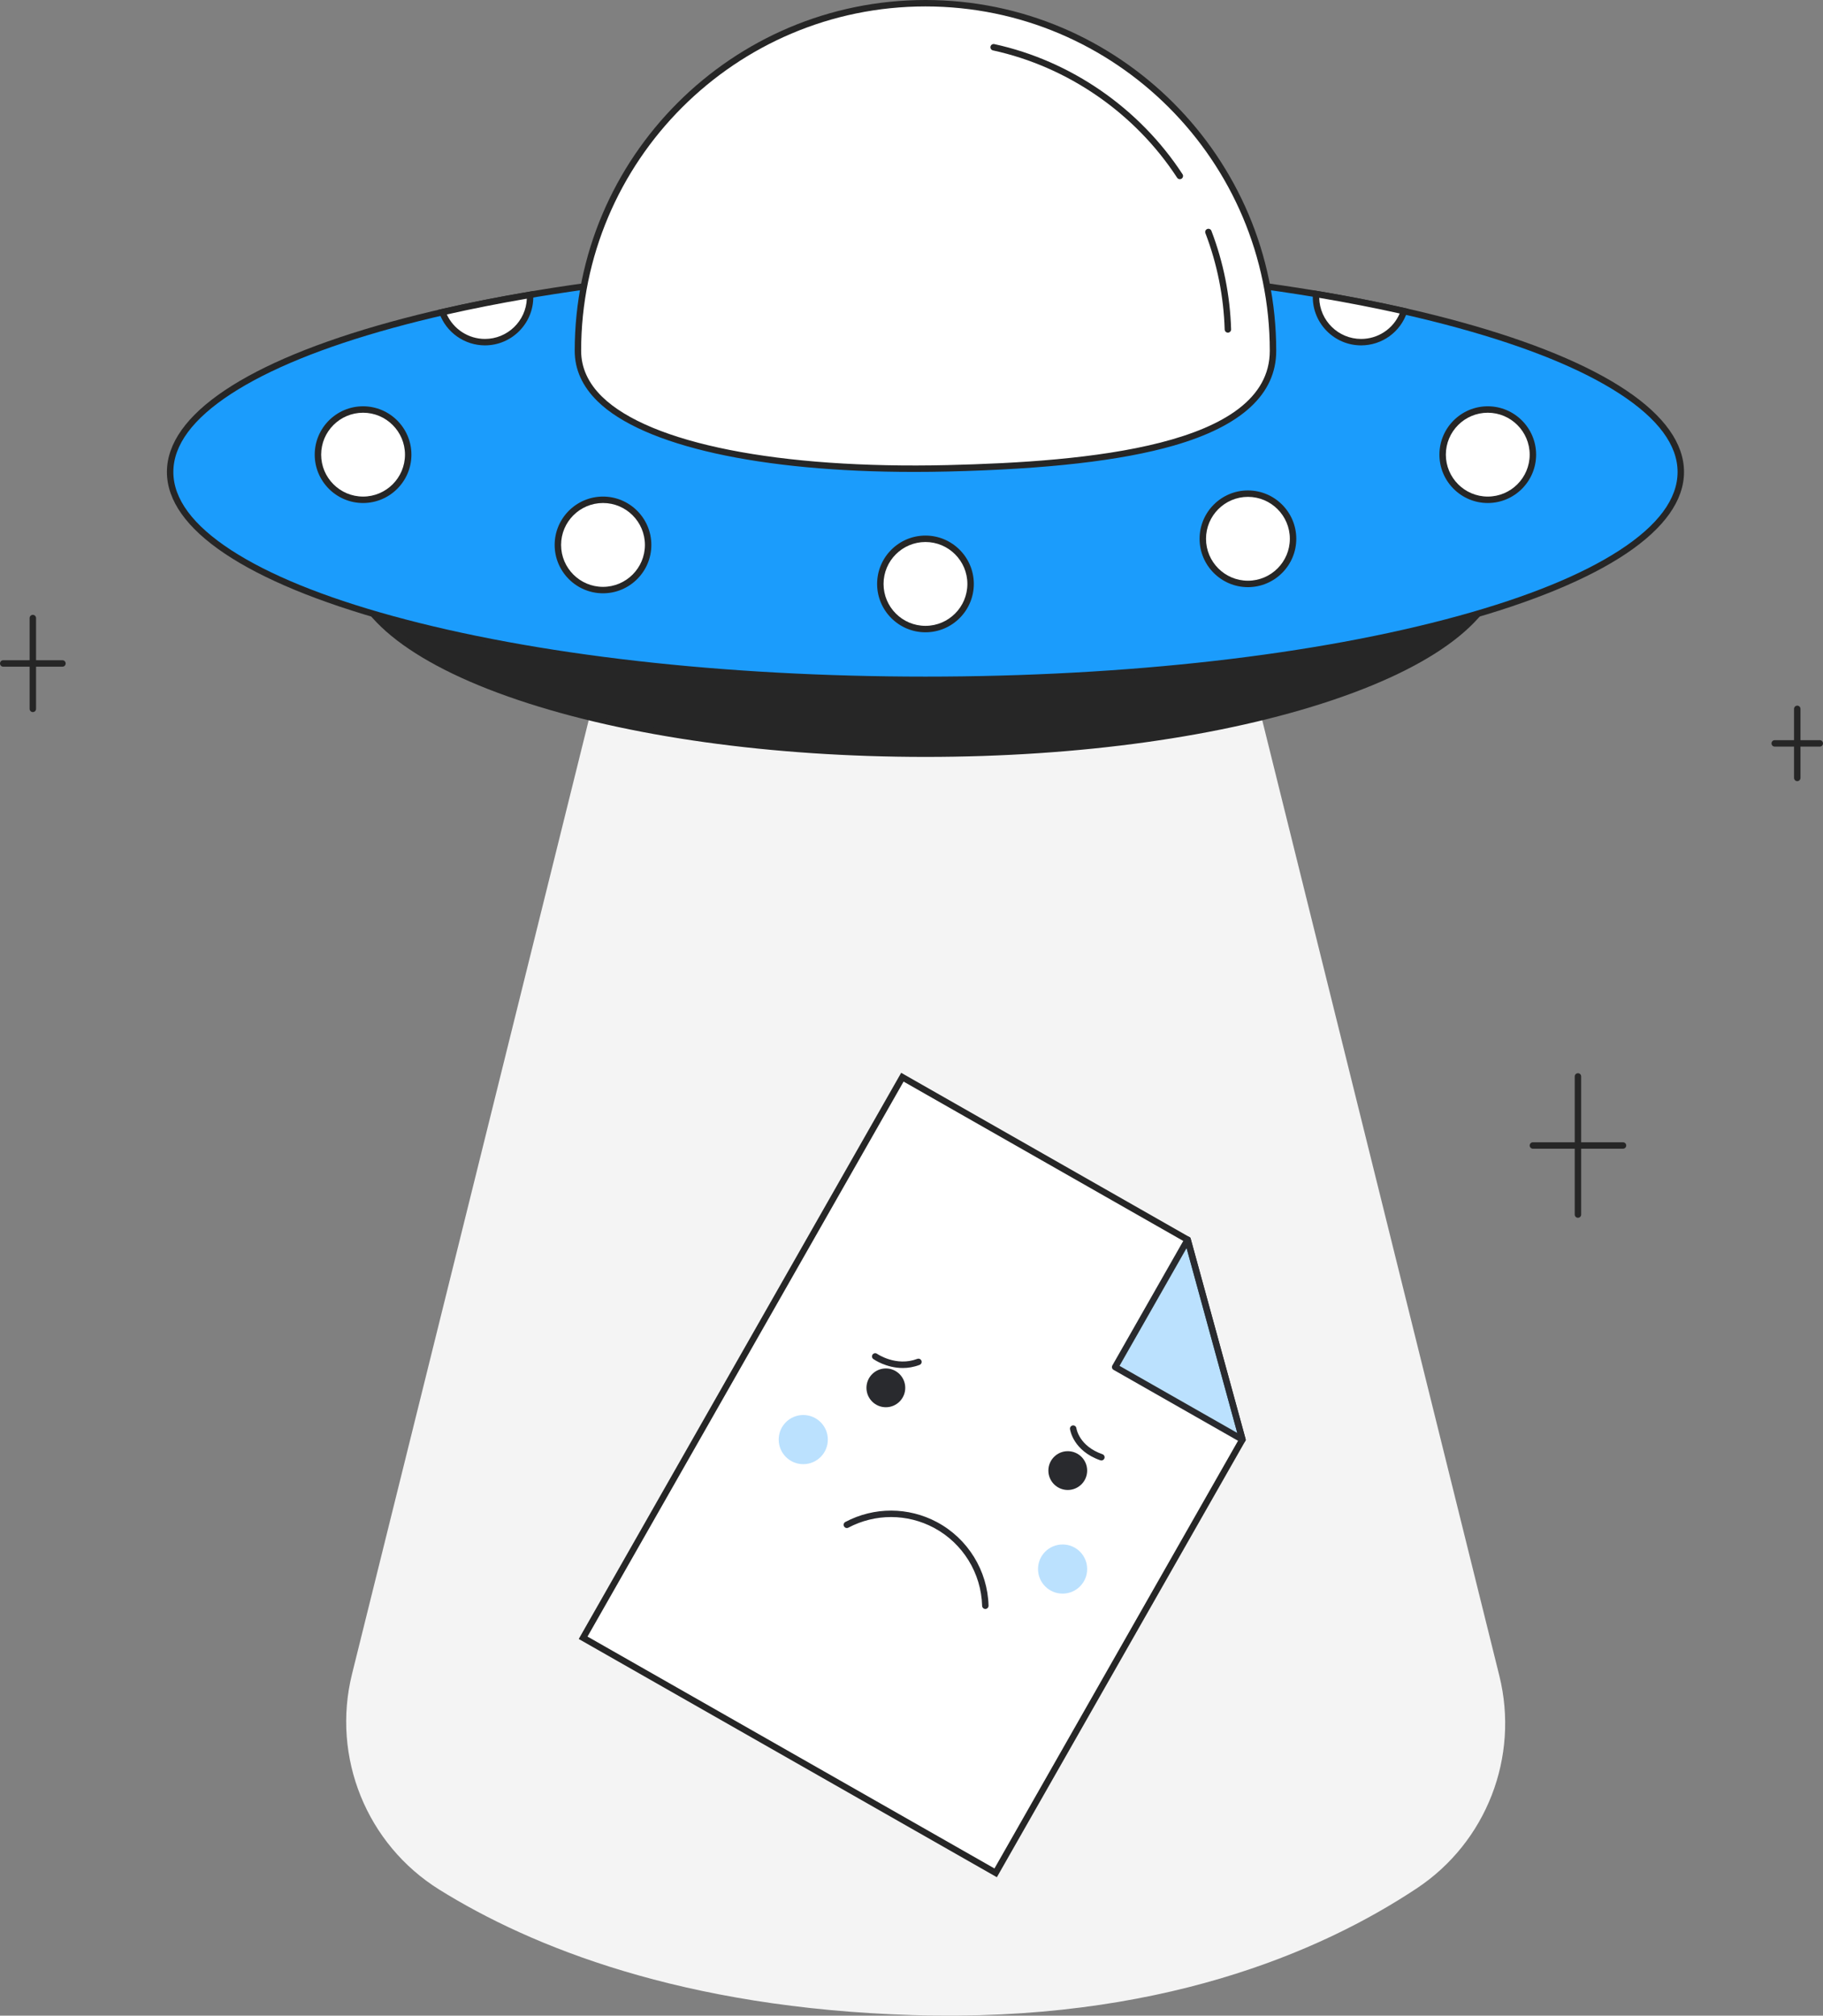 <svg id="Layer_2" data-name="Layer 2" xmlns="http://www.w3.org/2000/svg" viewBox="0 0 656.097 725.258" style="width: 100%; height: 100%;">
  <rect x="0" y="0" width="656.097" height="725.258" fill="#808080" stroke="none"/>
  <g id="Layer_2-2" data-name="Layer 2">
    <g>
      <path d="m212.886,255.059l-86.189,347.258c-7.437,29.962,5.25,61.327,31.465,77.63,32.877,20.445,87.228,42.575,170.344,45.113,88.095,2.69,146.706-22.619,181.363-45.592,25.103-16.64,36.994-47.29,29.739-76.519l-86.346-347.89" fill="#f4f4f4"></path>
      <g>
        <g>
          <ellipse cx="333.075" cy="201.415" rx="206.902" ry="69.773" fill="#262626"></ellipse>
          <path d="m333.075,272.346c-55.388,0-107.477-7.279-146.672-20.497-39.587-13.35-61.388-31.261-61.388-50.434s21.801-37.084,61.388-50.434c39.195-13.218,91.284-20.497,146.672-20.497s107.477,7.279,146.672,20.497c39.587,13.35,61.388,31.261,61.388,50.434s-21.801,37.084-61.388,50.434c-39.195,13.218-91.284,20.497-146.672,20.497Zm0-139.546c-55.143,0-106.969,7.236-145.932,20.375-38.57,13.007-59.812,30.139-59.812,48.24s21.242,35.233,59.812,48.24c38.963,13.139,90.789,20.375,145.932,20.375s106.969-7.236,145.932-20.375c38.57-13.007,59.812-30.139,59.812-48.24s-21.242-35.233-59.812-48.24c-38.963-13.139-90.789-20.375-145.932-20.375Z" fill="#262626"></path>
        </g>
        <ellipse cx="333.075" cy="169.823" rx="271.842" ry="74.785" fill="#1b9cfc"></ellipse>
        <path d="m333.075,245.766c-72.713,0-141.087-7.794-192.529-21.945-51.893-14.276-80.472-33.452-80.472-53.997s28.579-39.721,80.472-53.997c51.441-14.152,119.816-21.946,192.529-21.946s141.087,7.794,192.529,21.946c51.893,14.276,80.472,33.452,80.472,53.997s-28.579,39.721-80.472,53.997c-51.441,14.152-119.816,21.945-192.529,21.945Zm0-149.569c-72.511,0-140.668,7.764-191.915,21.862-24.85,6.837-44.342,14.786-57.934,23.625-13.826,8.993-20.836,18.46-20.836,28.139s7.01,19.146,20.836,28.139c13.592,8.84,33.083,16.789,57.934,23.625,51.247,14.098,119.404,21.862,191.915,21.862s140.668-7.764,191.915-21.862c24.85-6.837,44.342-14.785,57.934-23.625,13.826-8.993,20.836-18.46,20.836-28.139s-7.01-19.146-20.836-28.139c-13.592-8.84-33.083-16.789-57.934-23.625-51.247-14.098-119.404-21.862-191.915-21.862Z" fill="#262626"></path>
        <path d="m458.153,126.236c0,33.061-57.3,40.849-117.053,42.264-65.096,1.542-133.104-9.709-133.104-42.264,0-69.079,55.999-125.078,125.078-125.078s125.078,55.999,125.078,125.078Z" fill="#fff"></path>
        <g>
          <path d="m441.919,119.691c-.623,0-1.137-.495-1.157-1.122-.369-11.95-2.703-23.619-6.937-34.682-.229-.597.07-1.267.667-1.495s1.266.07,1.495.667c4.327,11.305,6.712,23.228,7.089,35.438.02.639-.482,1.173-1.122,1.193-.012,0-.024,0-.037,0Z" fill="#262626"></path>
          <path d="m424.623,64.476c-.378,0-.749-.185-.971-.525-15.15-23.236-39.31-39.935-66.284-45.816-.625-.136-1.021-.753-.885-1.378.136-.625.753-1.022,1.378-.885,27.564,6.009,52.251,23.072,67.731,46.814.349.536.198,1.253-.337,1.602-.195.127-.415.188-.631.188Z" fill="#262626"></path>
        </g>
        <path d="m328.972,169.803c-55.299,0-97.405-9.297-113.895-25.402-5.467-5.338-8.238-11.45-8.238-18.165C206.839,56.629,263.468,0,333.075,0s126.236,56.629,126.236,126.236c0,15.595-12.434,27.072-36.957,34.112-18.869,5.417-45.438,8.462-81.226,9.31-4.116.098-8.172.146-12.155.146Zm4.102-167.488c-68.33,0-123.92,55.59-123.92,123.92,0,6.068,2.537,11.622,7.54,16.508,17.242,16.839,63.735,26.031,124.378,24.598,49.764-1.179,115.922-6.722,115.922-41.107,0-68.33-55.59-123.92-123.92-123.92Z" fill="#262626"></path>
        <g>
          <circle cx="130.668" cy="163.591" r="16.242" fill="#fff"></circle>
          <path d="m130.668,180.991c-9.594,0-17.4-7.806-17.4-17.4s7.806-17.4,17.4-17.4,17.4,7.806,17.4,17.4-7.806,17.4-17.4,17.4Zm0-32.485c-8.318,0-15.084,6.767-15.084,15.084s6.767,15.084,15.084,15.084,15.084-6.767,15.084-15.084-6.767-15.084-15.084-15.084Z" fill="#262626"></path>
        </g>
        <g>
          <circle cx="333.075" cy="210.106" r="16.242" fill="#fff"></circle>
          <path d="m333.075,227.506c-9.594,0-17.4-7.806-17.4-17.4s7.806-17.4,17.4-17.4,17.4,7.806,17.4,17.4-7.806,17.4-17.4,17.4Zm0-32.485c-8.318,0-15.084,6.767-15.084,15.084s6.767,15.084,15.084,15.084,15.084-6.767,15.084-15.084-6.767-15.084-15.084-15.084Z" fill="#262626"></path>
        </g>
        <g>
          <circle cx="535.446" cy="163.591" r="16.242" fill="#fff"></circle>
          <path d="m535.446,180.991c-9.594,0-17.4-7.806-17.4-17.4s7.806-17.4,17.4-17.4,17.4,7.806,17.4,17.4-7.806,17.4-17.4,17.4Zm0-32.485c-8.318,0-15.084,6.767-15.084,15.084s6.767,15.084,15.084,15.084,15.084-6.767,15.084-15.084-6.767-15.084-15.084-15.084Z" fill="#262626"></path>
        </g>
        <g>
          <circle cx="449.129" cy="193.864" r="16.242" fill="#fff"></circle>
          <path d="m449.129,211.264c-9.594,0-17.4-7.806-17.4-17.4s7.806-17.4,17.4-17.4,17.4,7.806,17.4,17.4-7.806,17.4-17.4,17.4Zm0-32.485c-8.318,0-15.084,6.767-15.084,15.084s6.767,15.084,15.084,15.084,15.084-6.767,15.084-15.084-6.767-15.084-15.084-15.084Z" fill="#262626"></path>
        </g>
        <g>
          <circle cx="217.02" cy="196.075" r="16.242" fill="#fff"></circle>
          <path d="m217.02,213.476c-9.594,0-17.4-7.806-17.4-17.4s7.806-17.4,17.4-17.4,17.4,7.806,17.4,17.4-7.806,17.4-17.4,17.4Zm0-32.485c-8.318,0-15.084,6.767-15.084,15.084s6.767,15.084,15.084,15.084,15.084-6.767,15.084-15.084-6.767-15.084-15.084-15.084Z" fill="#262626"></path>
        </g>
        <g>
          <path d="m505.301,111.96c-2.138,6.476-8.236,11.154-15.43,11.154-8.969,0-16.241-7.271-16.241-16.241,0-.363.015-.718.039-1.073,11.092,1.853,21.659,3.906,31.632,6.16Z" fill="#fff"></path>
          <path d="m489.87,124.271c-9.594,0-17.399-7.805-17.399-17.399,0-.388.016-.769.041-1.149l.084-1.277,1.262.211c11.154,1.863,21.819,3.94,31.697,6.173l1.244.281-.4,1.211c-2.359,7.147-9.002,11.949-16.53,11.949Zm-15.08-17.109c.155,8.183,6.86,14.793,15.08,14.793,6.095,0,11.521-3.631,13.878-9.158-9.079-2.025-18.807-3.918-28.958-5.635Z" fill="#262626"></path>
        </g>
        <g>
          <path d="m190.775,106.873c0,8.969-7.271,16.241-16.241,16.241-7.055,0-13.061-4.5-15.307-10.791,9.934-2.269,20.463-4.354,31.524-6.229.015.255.023.517.023.78Z" fill="#fff"></path>
          <path d="m174.534,124.271c-7.339,0-13.928-4.645-16.397-11.56l-.438-1.228,1.271-.29c9.983-2.281,20.611-4.381,31.588-6.242l1.271-.216.078,1.287c.017.278.025.563.025.85,0,9.594-7.805,17.399-17.399,17.399Zm-13.721-11.122c2.44,5.317,7.799,8.806,13.721,8.806,8.119,0,14.76-6.448,15.072-14.492-9.976,1.714-19.648,3.624-28.792,5.686Z" fill="#262626"></path>
        </g>
      </g>
      <g>
        <g>
          <polygon points="358.342 673.873 209.866 589.293 324.766 387.591 427.434 446.076 447.147 517.98 358.342 673.873" fill="#fff"></polygon>
          <circle cx="382.427" cy="564.561" r="8.844" fill="#1b9cfc" opacity=".3"></circle>
          <circle cx="289.094" cy="517.98" r="8.844" fill="#1b9cfc" opacity=".3"></circle>
          <path d="m358.774,675.452l-150.488-85.726,116.046-203.714,104.09,59.296,19.967,72.828-89.616,157.316Zm-147.329-86.592l146.463,83.434,87.995-154.471-19.46-70.978-101.245-57.674-113.754,199.689Z" fill="#262626"></path>
        </g>
        <polygon points="427.434 446.076 401.339 491.885 447.147 517.98 427.434 446.076" fill="#1b9cfc" opacity=".3"></polygon>
        <path d="m447.147,519.137c-.197,0-.395-.05-.573-.152l-45.808-26.095c-.556-.316-.749-1.023-.433-1.579l26.095-45.808c.232-.407.687-.634,1.15-.576.465.058.848.391.972.843l19.714,71.903c.124.452-.037.933-.407,1.22-.208.161-.458.243-.71.243Zm-44.229-27.686l42.373,24.138-18.235-66.512-24.138,42.373Z" fill="#292a2e"></path>
        <circle cx="318.819" cy="499.364" r="6.98" fill="#292a2e"></circle>
        <circle cx="384.29" cy="529.133" r="6.98" fill="#292a2e"></circle>
        <path d="m354.624,578.924c-.625,0-1.14-.498-1.157-1.127-.318-11.769-6.959-22.524-17.33-28.068-9.628-5.146-21.146-5.169-30.812-.061-.565.299-1.266.083-1.565-.483s-.083-1.266.483-1.565c10.347-5.468,22.678-5.443,32.985.066,11.104,5.935,18.213,17.448,18.554,30.047.017.639-.487,1.171-1.126,1.189-.011,0-.021,0-.032,0Z" fill="#292a2e"></path>
        <path d="m324.892,492.222c-5.941,0-10.336-3.05-10.576-3.22-.522-.37-.645-1.092-.276-1.614.369-.521,1.091-.646,1.613-.276.092.064,6.885,4.727,14.474,1.828.599-.229,1.266.072,1.495.669.228.597-.071,1.267-.669,1.495-2.121.81-4.17,1.119-6.062,1.119Z" fill="#292a2e"></path>
        <path d="m396.387,525.498c-.126,0-.255-.021-.381-.065-9.763-3.404-10.871-10.928-10.914-11.247-.084-.634.361-1.216.995-1.3.631-.082,1.213.359,1.3.99.04.274,1.027,6.459,9.381,9.371.604.211.923.871.712,1.474-.167.478-.615.777-1.093.777Z" fill="#292a2e"></path>
      </g>
      <g>
        <path d="m11.817,256.217c-.64,0-1.158-.518-1.158-1.158v-32.669c0-.64.518-1.158,1.158-1.158s1.158.518,1.158,1.158v32.669c0,.64-.518,1.158-1.158,1.158Z" fill="#262626"></path>
        <g>
          <line x1="22.477" y1="238.725" x2="1.158" y2="238.725" fill="#fff"></line>
          <path d="m22.477,239.883H1.158c-.64,0-1.158-.518-1.158-1.158s.518-1.158,1.158-1.158h21.319c.64,0,1.158.518,1.158,1.158s-.518,1.158-1.158,1.158Z" fill="#262626"></path>
        </g>
      </g>
      <g>
        <path d="m567.903,438.17c-.64,0-1.158-.518-1.158-1.158v-49.694c0-.64.518-1.158,1.158-1.158s1.158.518,1.158,1.158v49.694c0,.64-.518,1.158-1.158,1.158Z" fill="#262626"></path>
        <g>
          <line x1="584.117" y1="412.165" x2="551.688" y2="412.165" fill="#fff"></line>
          <path d="m584.118,413.323h-32.429c-.64,0-1.158-.518-1.158-1.158s.518-1.158,1.158-1.158h32.429c.64,0,1.158.518,1.158,1.158s-.518,1.158-1.158,1.158Z" fill="#262626"></path>
        </g>
      </g>
      <g>
        <path d="m646.832,281.064c-.64,0-1.158-.518-1.158-1.158v-24.847c0-.64.518-1.158,1.158-1.158s1.158.518,1.158,1.158v24.847c0,.64-.518,1.158-1.158,1.158Z" fill="#262626"></path>
        <g>
          <line x1="654.939" y1="267.483" x2="638.725" y2="267.483" fill="#fff"></line>
          <path d="m654.94,268.641h-16.215c-.64,0-1.158-.518-1.158-1.158s.518-1.158,1.158-1.158h16.215c.64,0,1.158.518,1.158,1.158s-.518,1.158-1.158,1.158Z" fill="#262626"></path>
        </g>
      </g>
    </g>
  </g>
</svg>